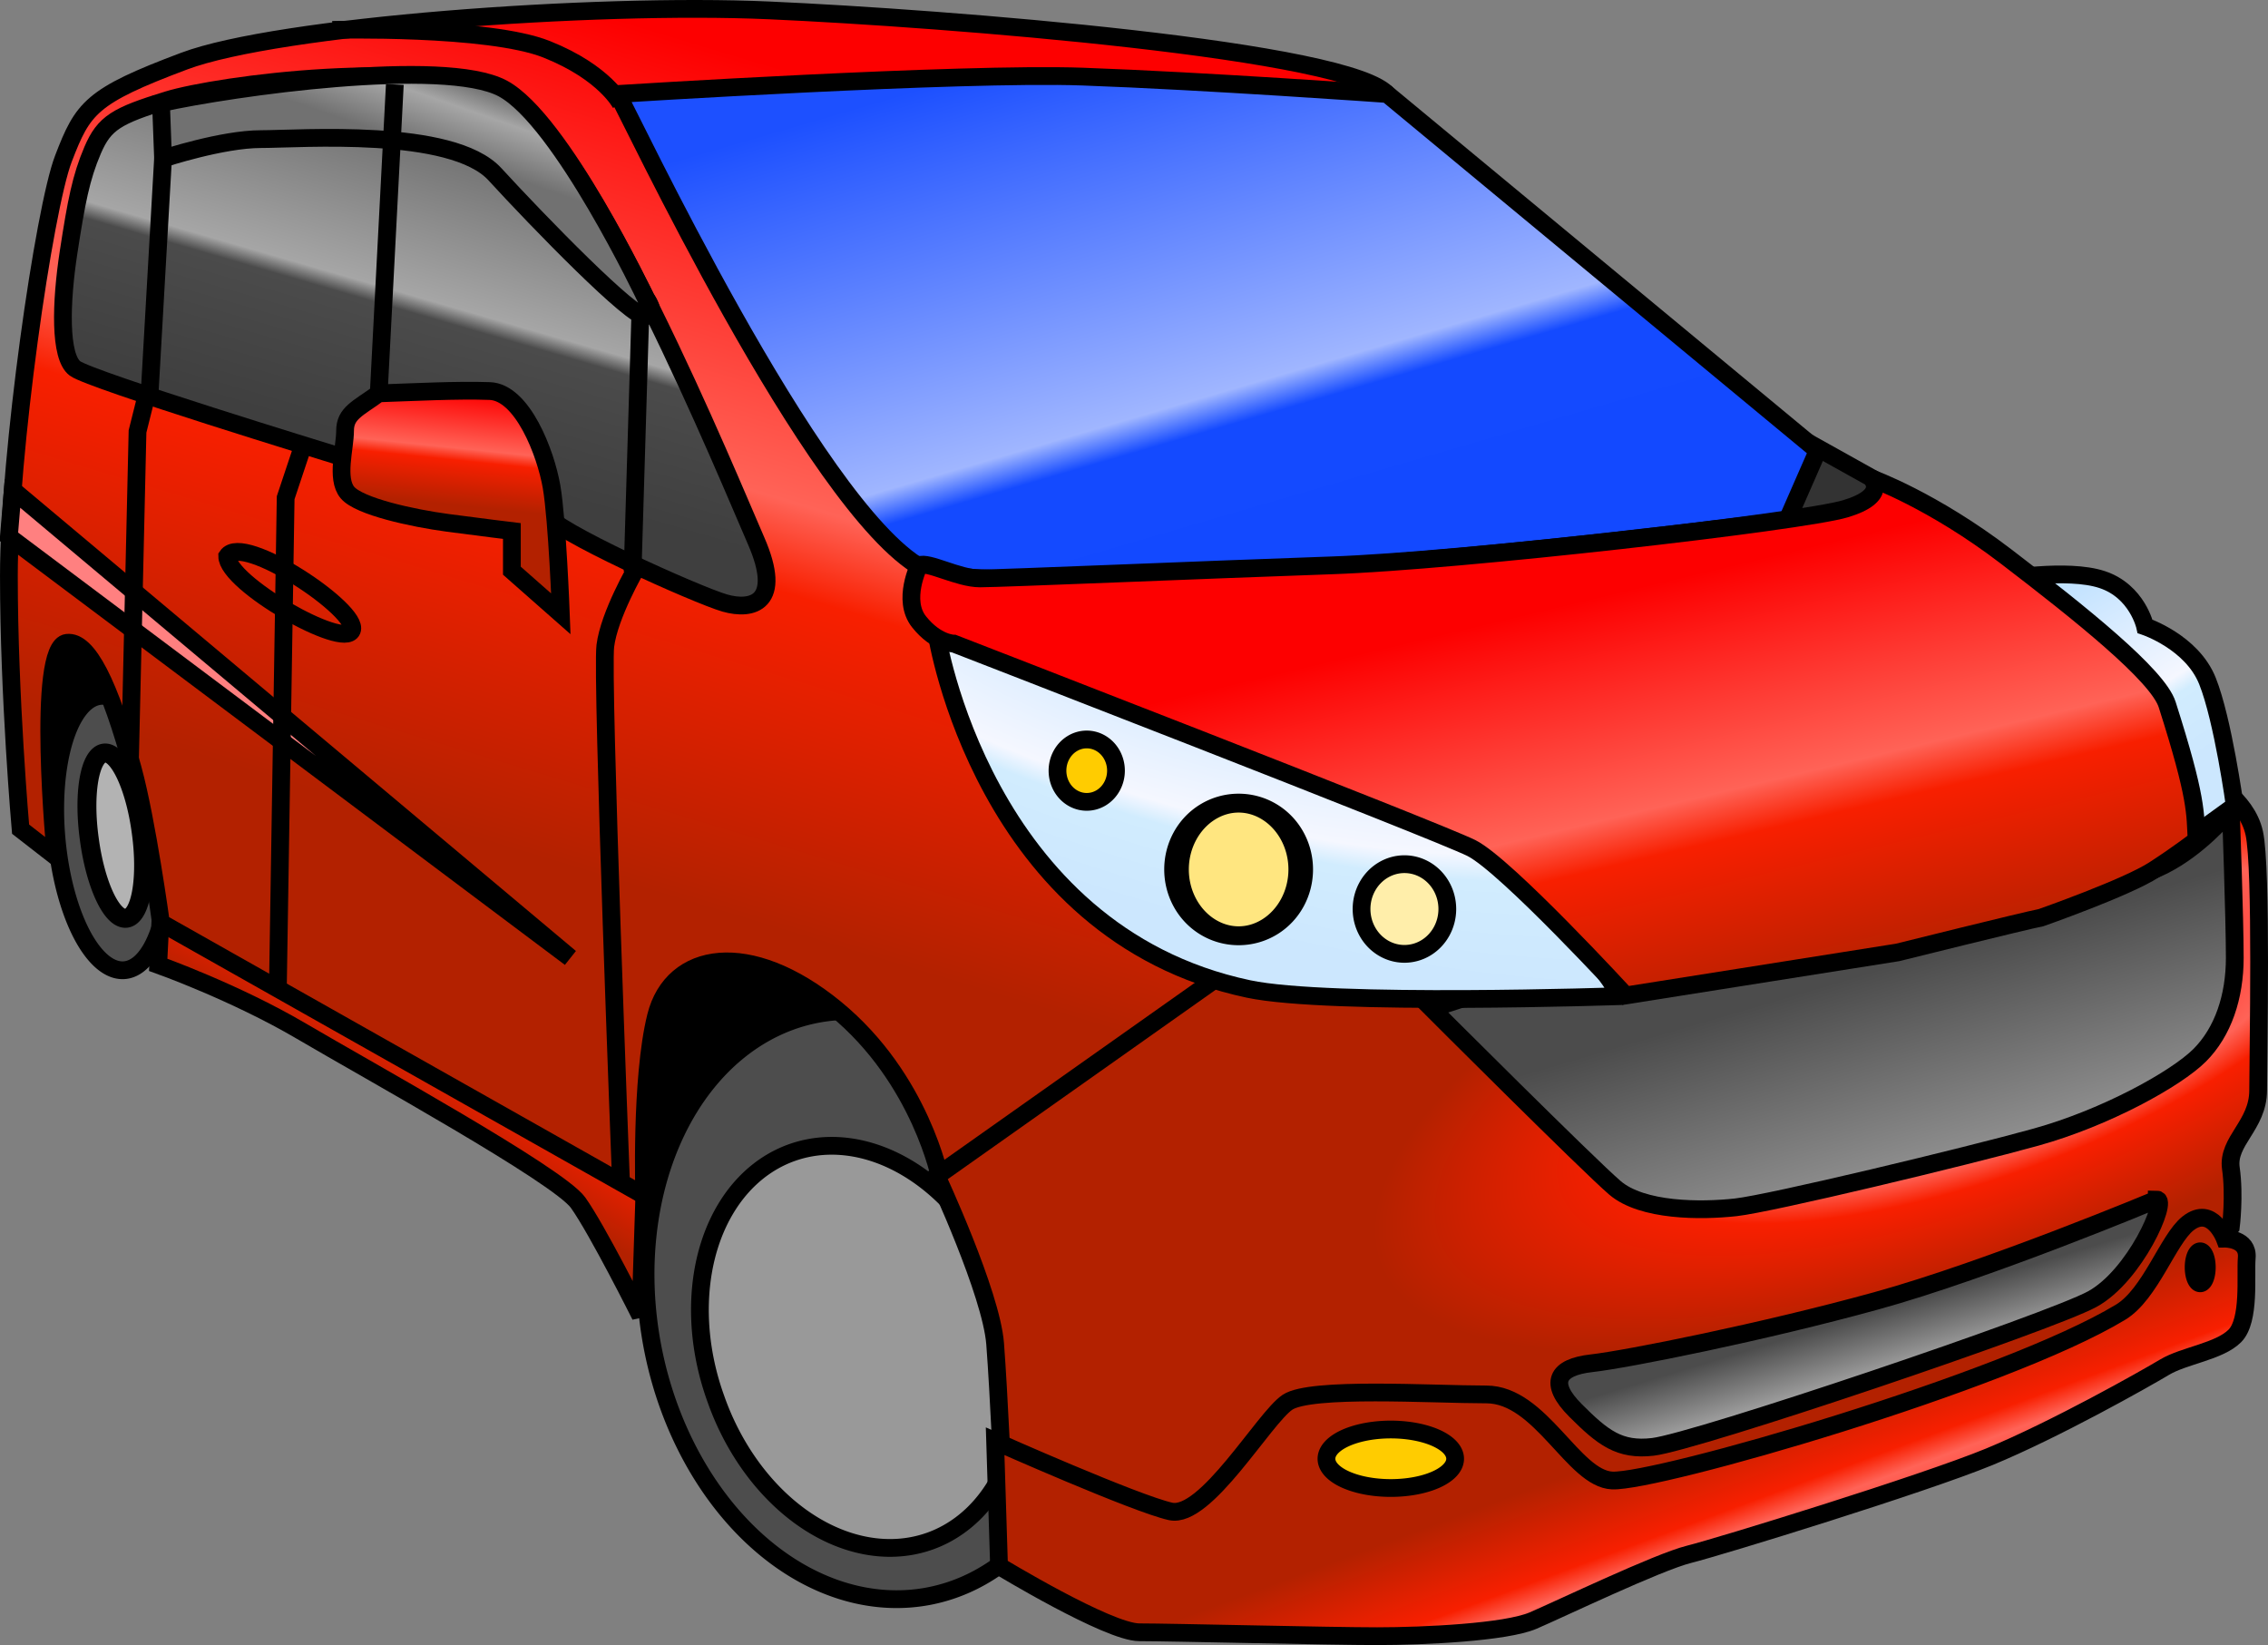 <?xml version="1.0"?>
<svg xmlns:rdf="http://www.w3.org/1999/02/22-rdf-syntax-ns#" xmlns="http://www.w3.org/2000/svg" xmlns:cc="http://creativecommons.org/ns#" xmlns:xlink="http://www.w3.org/1999/xlink" xmlns:dc="http://purl.org/dc/elements/1.1/" xmlns:svg="http://www.w3.org/2000/svg" id="svg5452" viewBox="0 0 638.607 463.137" version="1.0">
  <rect x="0" y="0" width="638.607" height="463.137" fill="#808080" stroke="none"/>
  <defs id="defs5454">
    <linearGradient id="linearGradient5651">
      <stop id="stop5653" stop-color="#4c4c4c" offset="0"/>
      <stop id="stop5655" stop-color="#c8c8c8" offset="1"/>
    </linearGradient>
    <linearGradient id="linearGradient5588">
      <stop id="stop5590" stop-color="#fd0000" offset="0"/>
      <stop id="stop5596" stop-color="#ff6357" offset=".5"/>
      <stop id="stop5598" stop-color="#f81f00" offset=".607"/>
      <stop id="stop5592" stop-color="#b32100" offset="1"/>
    </linearGradient>
    <linearGradient id="linearGradient5499">
      <stop id="stop5501" stop-color="#c1e2ff" offset="0"/>
      <stop id="stop5663" stop-color="#f5f7ff" offset=".62"/>
      <stop id="stop5665" stop-color="#d1ecfe" offset=".695"/>
      <stop id="stop5503" stop-color="#cce7fe" offset="1"/>
    </linearGradient>
    <linearGradient id="linearGradient5594" x1="469.78" xlink:href="#linearGradient5588" gradientUnits="userSpaceOnUse" y1="425.62" gradientTransform="translate(-46.727,-237.7)" x2="498.25" y2="545.26"/>
    <linearGradient id="linearGradient5606" x1="231.6" xlink:href="#linearGradient5588" gradientUnits="userSpaceOnUse" y1="255.48" gradientTransform="translate(-46.727,-237.7)" x2="164.64" y2="478.3"/>
    <linearGradient id="linearGradient5614" x1="148.18" gradientUnits="userSpaceOnUse" y1="280.73" gradientTransform="translate(-46.727,-237.7)" x2="124.03" y2="364.15">
      <stop id="stop5610" stop-color="#717171" offset="0"/>
      <stop id="stop5616" stop-color="#a6a6a6" offset=".5"/>
      <stop id="stop5618" stop-color="#4b4b4b" offset=".554"/>
      <stop id="stop5612" stop-color="#3f3f3f" offset="1"/>
    </linearGradient>
    <linearGradient id="linearGradient5630" x1="321.61" gradientUnits="userSpaceOnUse" y1="271.95" gradientTransform="translate(-46.727,-237.7)" x2="380.88" y2="475.01">
      <stop id="stop5626" stop-color="#1d50ff" offset="0"/>
      <stop id="stop5632" stop-color="#a0b6ff" offset=".5"/>
      <stop id="stop5634" stop-color="#144aff" offset=".545"/>
      <stop id="stop5628" stop-color="#1248ff" offset="1"/>
    </linearGradient>
    <linearGradient id="linearGradient5640" x1="181.11" xlink:href="#linearGradient5588" gradientUnits="userSpaceOnUse" y1="505.32" gradientTransform="translate(-46.727,-237.7)" x2="151.47" y2="554.04"/>
    <radialGradient id="radialGradient5644" xlink:href="#linearGradient5588" gradientUnits="userSpaceOnUse" cy="815.82" cx="764.08" gradientTransform="matrix(.919 -.355 .128 .331 -236.91 301.76)" r="188.69"/>
    <linearGradient id="linearGradient5646" x1="511" xlink:href="#linearGradient5588" gradientUnits="userSpaceOnUse" y1="726.37" gradientTransform="translate(-46.727,-237.7)" x2="489.04" y2="667.09"/>
    <linearGradient id="linearGradient5649" x1="177.82" xlink:href="#linearGradient5588" gradientUnits="userSpaceOnUse" y1="358.66" gradientTransform="translate(-46.727,-237.7)" x2="174.52" y2="390.67"/>
    <linearGradient id="linearGradient5657" x1="570.77" xlink:href="#linearGradient5651" gradientUnits="userSpaceOnUse" y1="622.09" gradientTransform="translate(-46.727,-237.7)" x2="578.08" y2="646.24"/>
    <linearGradient id="linearGradient5659" x1="576.25" xlink:href="#linearGradient5651" gradientUnits="userSpaceOnUse" y1="524.4" gradientTransform="translate(-46.727,-237.7)" x2="605.89" y2="625.38"/>
    <linearGradient id="linearGradient5667" x1="643.21" xlink:href="#linearGradient5499" gradientUnits="userSpaceOnUse" y1="410.25" gradientTransform="translate(-46.727,-237.7)" x2="675.04" y2="461.84"/>
    <radialGradient id="radialGradient5677" xlink:href="#linearGradient5499" gradientUnits="userSpaceOnUse" cy="432.73" cx="367.4" gradientTransform="matrix(2.275 .719 -.243 .768 -390.21 -408.91)" r="98.818"/>
    <linearGradient id="linearGradient5709" x1="158.49" gradientUnits="userSpaceOnUse" y1="285.34" gradientTransform="translate(-46.727,-237.7)" x2="167.66" y2="258.99">
      <stop id="stop5713" stop-color="#717171" offset="0"/>
      <stop id="stop5715" stop-color="#a6a6a6" offset=".5"/>
      <stop id="stop5719" stop-color="#3f3f3f" offset="1"/>
    </linearGradient>
  </defs>
  <g id="layer2" stroke="#000" transform="translate(-7.848 -11.573)">
    <path id="path5688" fill-rule="evenodd" stroke-width="1px" d="m23.522 139.63-5.488 99.88 332.58 223.92 79.03-278.8-406.12-45z"/>
    <path id="path5576" stroke-linejoin="round" d="m101.73 483.64a15.851 38.762 0 1 1 -31.702 0 15.851 38.762 0 1 1 31.702 0z" transform="matrix(.996 -.087 .087 .996 -88.072 -228.13)" stroke-linecap="round" stroke-width="5" fill="#4d4d4d"/>
    <path id="path5578" stroke-linejoin="round" d="m90.777 482.49a6.917 21.759 0 1 1 -13.833 0 6.917 21.759 0 1 1 13.833 0z" transform="matrix(1.056 -.143 .143 1.056 -117.25 -250.68)" stroke-linecap="round" stroke-width="5" fill="#b3b3b3"/>
    <path id="path5572" stroke-linejoin="round" d="m365.51 623.19a63.115 83.421 0 1 1 -126.23 0 63.115 83.421 0 1 1 126.23 0z" transform="matrix(.982 -.19 .19 .982 -161.76 -175.52)" stroke-linecap="round" stroke-width="5" fill="#4d4d4d"/>
    <path id="path5574" stroke-linejoin="round" d="m338.07 630.32a43.356 57.625 0 1 1 -86.71 0 43.356 57.625 0 1 1 86.71 0z" transform="matrix(.943 -.334 .334 .943 -238.2 -105.2)" stroke-linecap="round" stroke-width="5" fill="#999"/>
    <path id="path5570" d="m510.74 132.7 45.41 25.33-56.26 37.57 10.85-62.9z" fill-rule="evenodd" stroke-width="5" fill="#333"/>
    <path id="path5560" d="m53.056 270.12-0.665 13.08s21.634 7.69 40.294 18.66c18.655 10.98 72.445 40.61 77.935 48.3 5.48 7.68 17.56 31.83 17.56 31.83l1.1-34.03-136.22-77.84z" fill-rule="evenodd" stroke-width="5" fill="url(#linearGradient5640)"/>
    <path id="path5542" d="m398.75 38.468c-9.61-12.795-124.97-21.777-174.36-23.972-49.4-2.196-138.3 4.39-164.65 14.269-26.34 9.878-28.535 13.171-34.023 27.44-5.488 14.27-15.367 83.425-15.367 117.44 0 34.04 3.293 71.36 3.293 71.36l9.879 7.68s-5.721-59.08 3.172-60.14c5.875-0.7 11.97 11.4 18.556 35.55 4.022 14.75 7.908 43.25 7.908 43.25l136.1 76.83s-1.09-32.92 3.3-50.49c4.58-18.32 26.34-21.95 50.49-2.19s29.63 48.29 29.63 48.29l106.47-63.66-185.5-237.09 205.1-4.562z" fill-rule="evenodd" stroke-width="5" fill="url(#linearGradient5606)"/>
    <path id="path5524" d="m353.91 284.51-82.32 58.18s15.36 32.93 16.46 47.19c1.1 14.27 2.2 40.62 2.2 40.62s76.83 19.75 129.52 14.27c52.68-5.49 164.64-38.42 181.1-52.69 16.47-14.27 35.13-35.12 35.13-35.12s1.1-8.79 0-16.47 7.68-12.07 7.68-21.95 1.1-62.57-1.1-72.44c-2.19-9.88-13.17-15.37-13.17-15.37l-275.5 53.78z" fill-rule="evenodd" stroke-width="5" fill="url(#radialGradient5644)"/>
    <path id="path5491" d="m181.7 38.038s96.73-6.123 131.02-4.898c34.28 1.224 85.71 4.898 85.71 4.898l121.23 100.41-8.58 19.59s-85.71 11.02-134.69 13.47-98.84 5.67-108.98 0c-30.61-17.15-83.26-129.8-85.71-133.47z" fill-rule="evenodd" stroke-width="5" fill="url(#linearGradient5630)"/>
    <path id="path5495" d="m211.95 181.35c7.69 2.2 16.47 0 8.78-17.56-7.68-17.56-47.19-114.15-70.24-125.13-23.06-10.973-81.229-3.29-95.499 1.101-14.269 4.39-17.757 6.39-21.05 14.074-3.293 7.683-4.586 14.464-6.781 28.733-2.195 14.27-2.586 29.442 1.805 32.732 4.39 3.29 73.225 24.35 73.225 24.35s58.17 12.07 59.27 16.46 42.81 23.05 50.49 25.24z" fill-rule="evenodd" stroke-width="5" fill="url(#linearGradient5614)"/>
    <path id="path5564" stroke-width="5" fill="none" d="m54.255 47.424-4.39 76.836"/>
    <path id="path5497" d="m53.178 40.6 0.58 15.625s16.6-5.488 27.577-5.488c10.976 0 53.785-3.293 65.855 9.879 12.08 13.171 39.21 41.114 42.51 40.014 3.29-1.095 0-5.091 0-5.091s-23.85-50.29-40.31-59.071c-16.47-8.781-76.455-0.259-96.212 4.132z" fill-rule="evenodd" stroke-width="5" fill="url(#linearGradient5709)"/>
    <path id="path5512" d="m410.98 295.49s43.91 43.9 51.59 50.49c7.69 6.58 24.15 6.58 34.03 5.49 9.88-1.1 64.76-14.27 84.52-19.76 19.75-5.49 39.51-16.46 46.1-23.05 6.58-6.59 9.88-16.46 9.88-27.44s-1.1-41.71-1.1-41.71-25.25 31.83-46.1 13.17c-12.81-11.46-178.92 42.81-178.92 42.81z" fill-rule="evenodd" stroke-width="5" fill="url(#linearGradient5659)"/>
    <path id="path5514" stroke-linejoin="round" d="m271.59 190.12s12.85 84 87.81 99.88c22.77 4.83 104.82 2.01 104.82 2.01s-18.11-28.35-41.16-47.01-150.38-55.98-151.47-54.88z" fill-rule="evenodd" stroke-width="5" fill="url(#radialGradient5677)"/>
    <path id="path5516" d="m571.24 174.75s18.66-3.29 28.54 0 12.07 13.17 12.07 13.17 13.17 4.39 17.56 15.37c4.39 10.97 7.69 35.12 7.69 35.12l-26.21 18.96-39.65-82.62z" fill-rule="evenodd" stroke-width="5" fill="url(#linearGradient5667)"/>
    <path id="path5493" d="m266.64 170.73s-4.9 9.8 0 15.92c4.89 6.12 9.79 6.12 9.79 6.12s135.92 52.66 145.72 57.55c9.79 4.9 43.44 41.51 43.44 41.51l76.56-12.12s35.87-8.93 40.4-9.79c0 0 24.09-8.44 31.84-13.47 7.41-4.81 11.96-8.4 11.96-8.4-0.41-7.52 0.21-11.53-8.29-38.13-2.63-8.25-24.49-25.72-45.3-41.64-20.82-15.92-37.96-22.04-37.96-22.04s4.9 4.9-7.35 8.57c-12.24 3.68-108.98 14.7-144.49 15.92-35.51 1.23-93.06 3.68-99.18 3.68s-14.7-4.9-17.14-3.68z" fill-rule="evenodd" stroke-width="5" fill="url(#linearGradient5594)"/>
    <path id="path5518" stroke-linejoin="round" d="m413.81 495.86a12.625 17.565 0 1 1 -25.25 0 12.625 17.565 0 1 1 25.25 0z" transform="matrix(1.385,0,0,1.063,-199.03,-270.75)" stroke-linecap="round" stroke-width="5" fill="#ffe680"/>
    <path id="path5520" stroke-linejoin="round" d="m462.1 505.19a12.075 12.624 0 1 1 -24.15 0 12.075 12.624 0 1 1 24.15 0z" transform="translate(-46.727,-237.7)" stroke-linecap="round" stroke-width="5" fill="#fea"/>
    <path id="path5522" stroke-linejoin="round" d="m371 467.33a8.235 8.784 0 1 1 -16.47 0 8.235 8.784 0 1 1 16.47 0z" transform="translate(-48.922,-238.79)" stroke-linecap="round" stroke-width="5" fill="#fc0"/>
    <path id="path5526" d="m615.14 349.27s-47.19 19.76-79.03 28.54c-31.83 8.78-70.24 16.46-80.12 17.56s-12.19 5.61-4.51 13.29c7.69 7.68 12.34 11.35 21.77 10.25 12.04-1.4 111.63-34.99 123.7-41.58 12.07-6.58 21.49-28.06 18.19-28.06z" fill-rule="evenodd" stroke-width="5" fill="url(#linearGradient5657)"/>
    <path id="path5528" d="m289.15 452.45s30.73 18.66 39.51 18.66 53.79 1.1 66.96 1.1 36.22-1.1 43.9-4.39c7.69-3.3 35.13-16.47 43.91-18.66 8.78-2.2 65.86-19.76 84.52-27.44 18.65-7.69 43.9-21.96 49.39-25.25s15.37-4.39 19.76-8.78 2.95-17.11 3.37-22.03c0.46-5.47-6.18-5.37-6.18-5.37s-3.61-9.61-10.37-4.28c-5.58 4.41-10.56 19.89-18.96 24.98-32.62 19.75-130.58 47.92-143.14 47.39-10.97-0.46-20.1-24.23-35.47-24.23s-49.39-2.19-55.98 2.2c-6.58 4.39-23.05 32.93-32.93 30.73-9.88-2.19-49.39-19.75-49.39-19.75l1.1 35.12z" fill-rule="evenodd" stroke-width="5" fill="url(#linearGradient5646)"/>
    <path id="path5530" stroke-linejoin="round" d="m464.3 659.96a18.115 8.234 0 1 1 -36.23 0 18.115 8.234 0 1 1 36.23 0z" transform="translate(-46.727,-237.7)" stroke-linecap="round" stroke-width="5" fill="#fc0"/>
    <path id="path5540" stroke-linejoin="round" d="m675.95 607.64a1.855 4.505 0 1 1 -3.71 0 1.855 4.505 0 1 1 3.71 0z" transform="translate(-46.727,-239.28)" stroke-linecap="round" stroke-width="5" fill="#fff"/>
    <path id="path5544" stroke-width="5" fill="none" d="m182.68 40.839s-4.39-8.781-20.86-15.367c-16.46-6.586-60.37-5.488-60.37-5.488"/>
    <path id="path5546" d="m11.448 149.5 156.96 131.72-158.06-118.54 1.096-13.18z" fill-rule="evenodd" stroke-width="5" fill="#ff8080"/>
    <path id="path5548" stroke-width="5" fill="none" d="m187.07 171.46s-7.69 13.17-8.78 21.95c-1.1 8.78 4.39 150.37 4.39 150.37"/>
    <path id="path5554" stroke-width="5" fill="none" d="m48.767 124.26-2.195 8.78-2.195 95.49"/>
    <path id="path5556" stroke-width="5" fill="none" d="m71.817 168.16c0 7.69 32.933 26.35 35.123 20.86 2.2-5.49-30.732-27.44-35.123-20.86z"/>
    <path id="path5558" stroke-width="5" fill="none" d="m93.77 135.23-5.488 16.47-2.195 138.3"/>
    <path id="path5566" stroke-width="5" fill="none" d="m119.02 35.35-5.49 105.37"/>
    <path id="path5562" d="m114.54 122.31c-5.91 4.27-9.53 5.59-9.53 10.51 0 4.93-2.62 13.47 0.66 17.41s18.39 7.23 28.25 8.54c9.85 1.31 18.06 2.3 18.06 2.3v11.17l13.79 12.15s-0.98-26.28-2.62-35.8c-1.65-9.53-8.21-26.61-17.41-26.93-9.2-0.33-21.35 0.32-31.2 0.65z" fill-rule="evenodd" stroke-width="5" fill="url(#linearGradient5649)"/>
    <path id="path5568" stroke-width="5" fill="none" d="m188.17 99.013-2.2 73.537"/>
  </g>
</svg>
